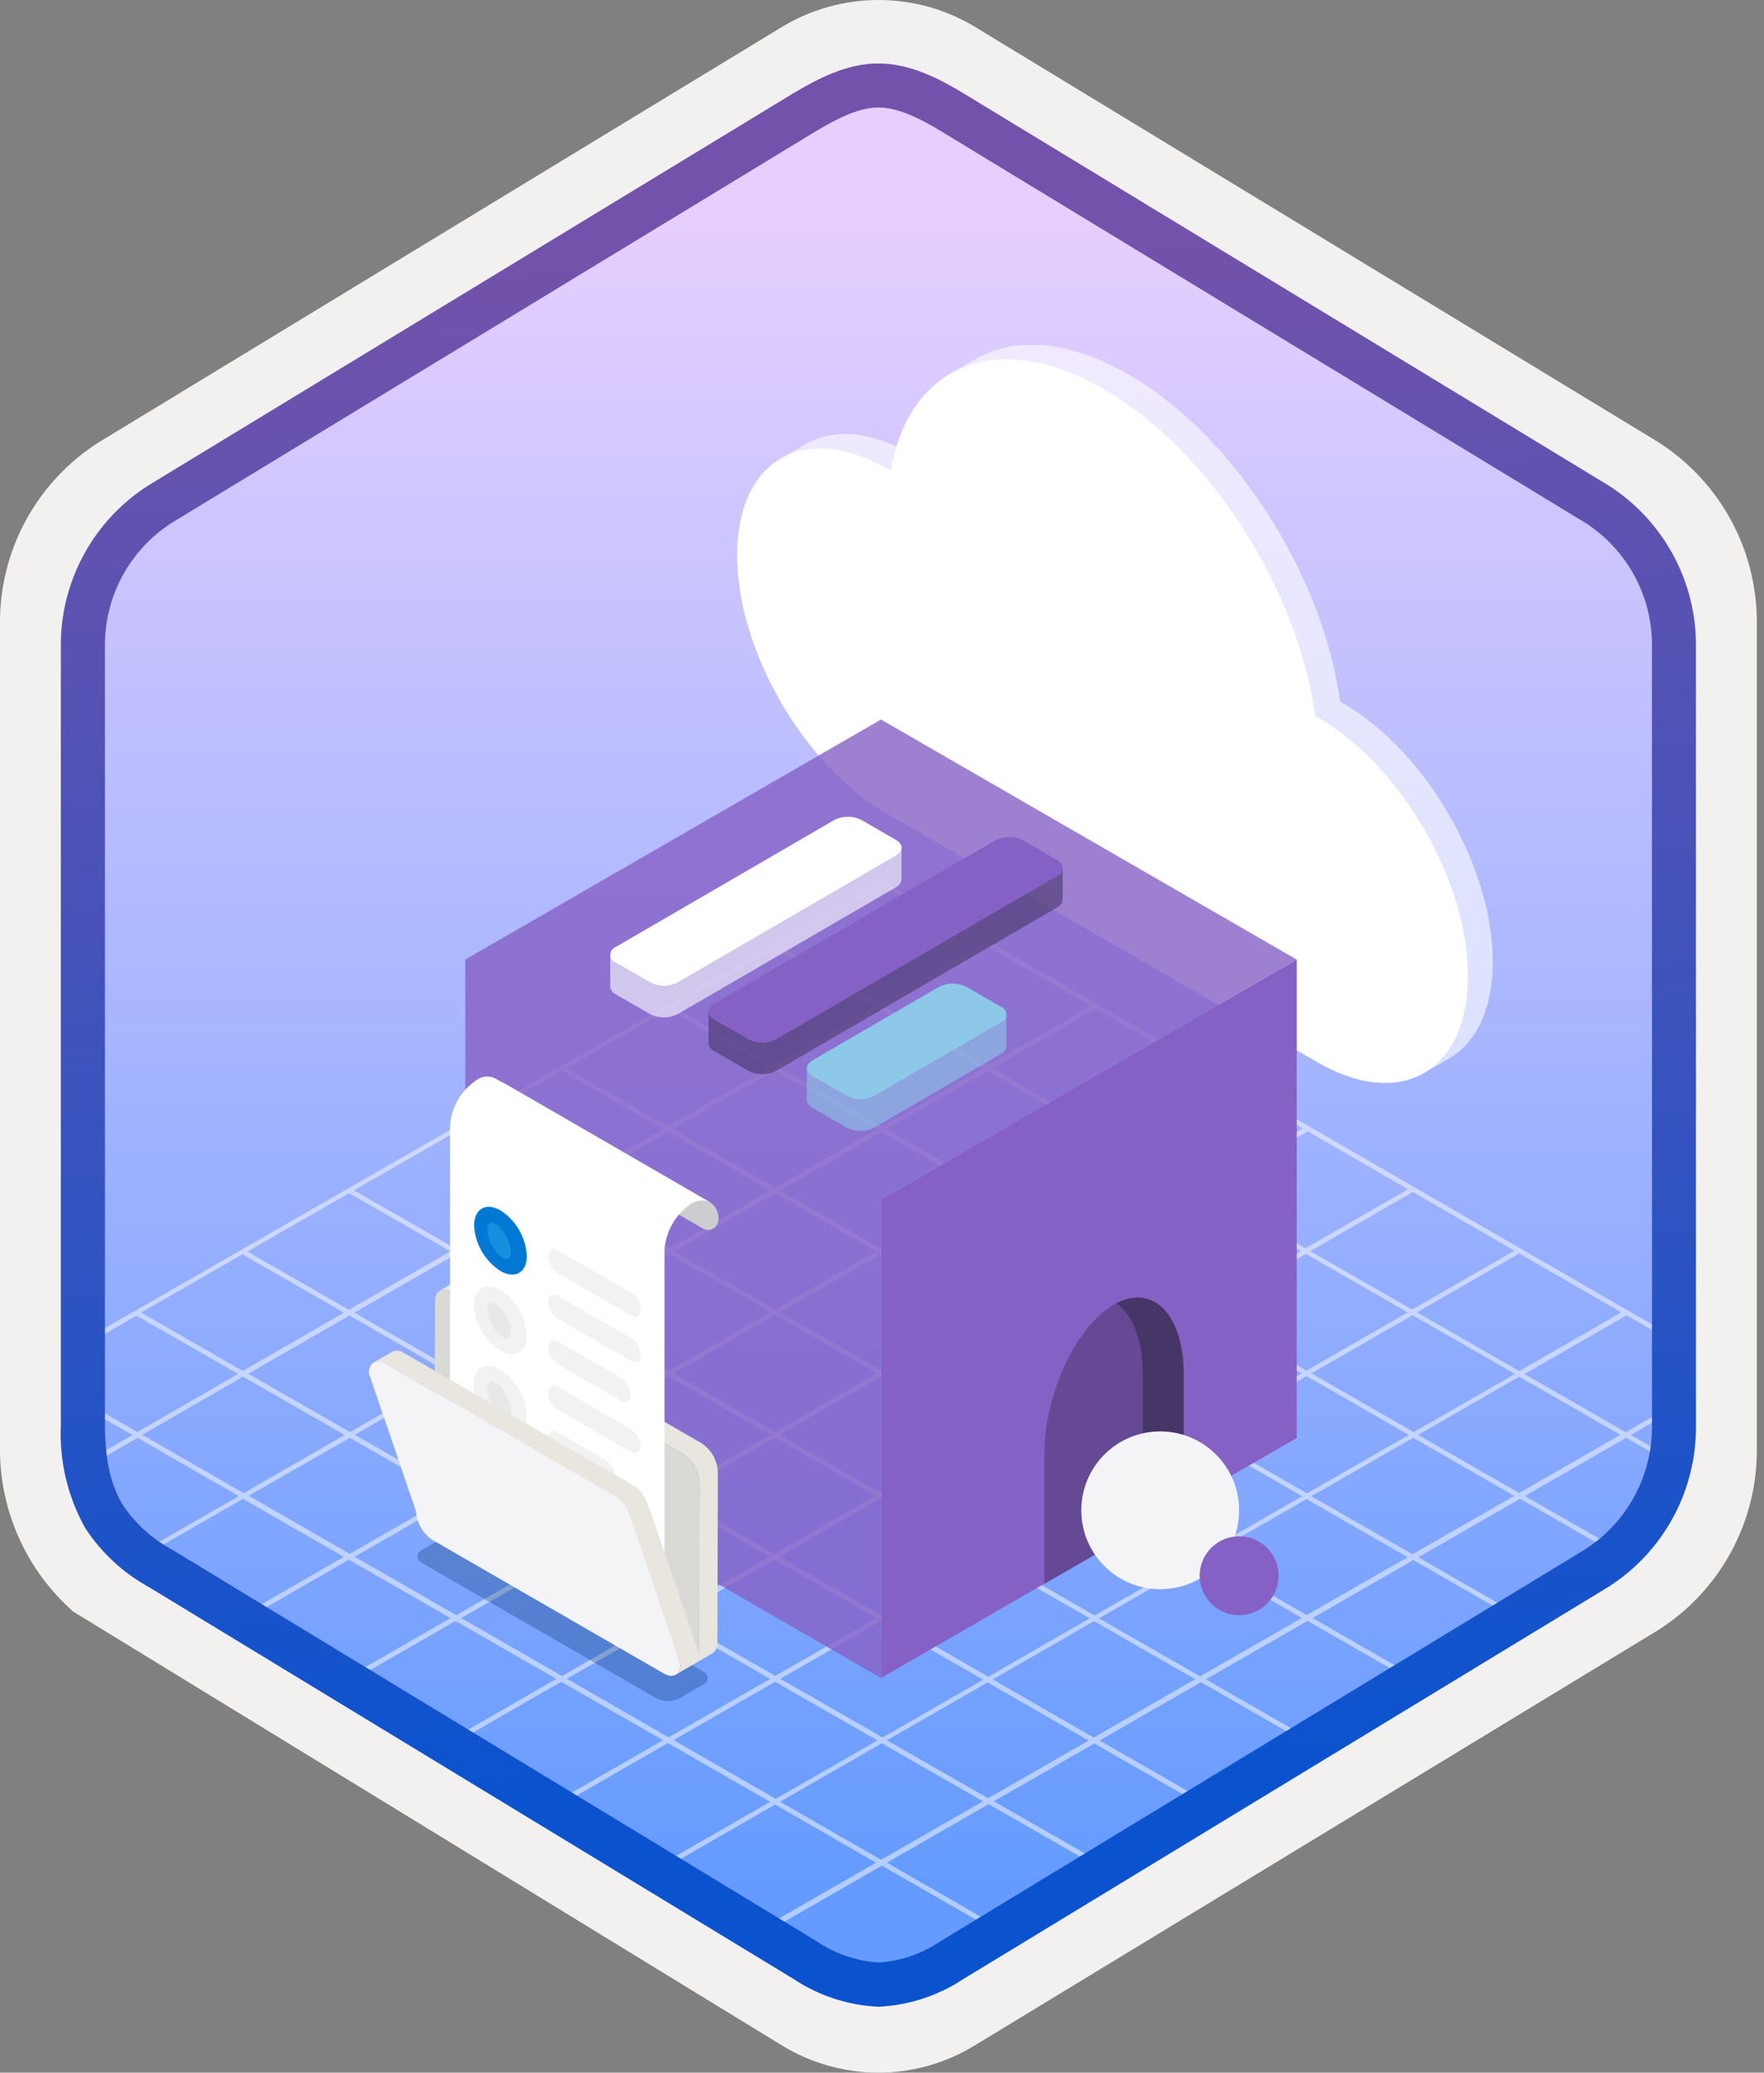 <svg width="160" height="188" viewBox="0 0 160 188" fill="none" xmlns="http://www.w3.org/2000/svg">
<rect x="0" y="0" width="160" height="188" fill="#808080" stroke="none"/>
<g clip-path="url(#clip0_1414_1856)">
<path d="M79.678 188.003C82.76 187.997 85.781 187.143 88.408 185.533L150.378 147.873C153.16 146.109 155.444 143.664 157.014 140.769C158.584 137.874 159.388 134.626 159.348 131.333V56.623C159.384 53.33 158.579 50.083 157.009 47.189C155.44 44.294 153.157 41.849 150.378 40.083L88.408 2.423C85.774 0.838 82.758 0 79.683 0C76.609 0 73.593 0.838 70.958 2.423L8.988 40.103C6.204 41.865 3.917 44.309 2.343 47.204C0.77 50.099 -0.038 53.348 -0.002 56.643V131.342C-0.02 134.125 0.555 136.88 1.684 139.423C2.813 141.967 4.472 144.24 6.548 146.092V146.122L70.958 185.553C73.587 187.15 76.603 187.997 79.678 188.003V188.003ZM80.328 6.953C82.278 6.953 84.758 8.163 86.468 9.213L147.228 46.403C150.978 48.683 153.098 55.283 153.098 60.033L152.468 131.332C152.468 136.082 149.268 140.352 145.518 142.632L85.118 179.012C81.688 181.102 78.898 181.102 75.458 179.012L14.248 142.542C10.498 140.262 7.478 136.062 7.478 131.332V57.693C7.51 55.327 8.119 53.005 9.252 50.928C10.385 48.851 12.007 47.081 13.978 45.773L74.558 9.213C76.258 8.173 78.378 6.953 80.328 6.953V6.953Z" fill="#F2F1F0"/>
<path fill-rule="evenodd" clip-rule="evenodd" d="M87.578 10.533C85.206 9.062 82.47 8.283 79.678 8.283C76.887 8.283 74.151 9.062 71.778 10.533L15.648 44.862C13.122 46.474 11.049 48.704 9.626 51.342C8.203 53.979 7.478 56.936 7.518 59.932V128.033C7.478 131.029 8.204 133.986 9.627 136.623C11.049 139.26 13.122 141.491 15.648 143.103L71.778 177.433C74.151 178.903 76.887 179.683 79.678 179.683C82.47 179.683 85.206 178.903 87.578 177.433L143.708 143.103C146.233 141.489 148.304 139.259 149.727 136.622C151.149 133.985 151.876 131.028 151.838 128.033V59.932C151.876 56.937 151.149 53.98 149.726 51.344C148.304 48.707 146.232 46.476 143.708 44.862L87.578 10.533Z" fill="url(#paint0_linear_1414_1856)"/>
<g opacity="0.5">
<path d="M12.374 119.335L21.604 124.625L12.454 129.885L7.854 127.245V127.775L12.014 130.164L8.334 132.284L8.474 132.715L12.474 130.424L21.664 135.705L12.544 140.944L10.894 139.995L11.104 140.625L79.614 180.225L80.044 179.934L70.714 174.554L79.984 169.225L89.184 174.505L89.594 174.225L80.444 168.955L89.674 163.645L99.034 169.015L99.264 168.605L90.144 163.385L99.264 158.145L108.504 163.455L108.834 163.095L99.734 157.865L108.934 152.585L118.124 157.865L118.664 157.655L109.374 152.324L118.604 147.025L127.744 152.275L128.284 152.064L119.054 146.765L128.194 141.505L137.344 146.765L137.874 146.554L128.644 141.255L137.874 135.944L146.964 141.174L147.494 140.965L138.314 135.694L147.494 130.414L152.184 133.105V132.615L147.914 130.155L152.454 127.544V127.015L147.454 129.905L138.284 124.635L147.544 119.304L152.724 122.304V121.794L109.424 96.794L90.164 85.674L89.974 85.604L80.584 80.184L80.154 79.904L8.374 121.125V121.664L12.374 119.335ZM12.904 130.145L22.044 124.875L31.264 130.164L22.094 135.434L12.904 130.145ZM70.734 130.145L79.964 124.845L89.104 130.085L79.874 135.395L70.734 130.145ZM79.434 135.655L70.224 140.944L61.084 135.694L70.294 130.405L79.434 135.655ZM80.434 124.585L89.584 119.324L98.714 124.574L89.564 129.835L80.434 124.585ZM79.984 124.324L70.754 119.025L79.914 113.765L89.144 119.064L79.984 124.324ZM79.544 124.585L70.314 129.885L61.084 124.585L70.314 119.284L79.544 124.585ZM69.864 130.145L60.654 135.434L51.424 130.135L60.634 124.845L69.864 130.145ZM60.194 135.705L51.044 140.965L41.804 135.664L50.964 130.395L60.194 135.705ZM60.644 135.955L69.784 141.205L60.644 146.465L51.484 141.215L60.644 135.955ZM70.224 141.465L79.454 146.765L70.324 152.015L61.084 146.725L70.224 141.465ZM70.694 141.194L79.894 135.905L89.124 141.205L79.924 146.505L70.694 141.194ZM80.344 135.655L89.564 130.345L98.794 135.645L89.574 140.955L80.344 135.655ZM90.014 130.085L99.164 124.824L108.394 130.135L99.244 135.395L90.014 130.085ZM99.604 124.574L108.834 119.265L118.064 124.574L108.834 129.875L99.604 124.574ZM99.164 124.314L90.034 119.064L99.264 113.765L108.384 119.015L99.164 124.314ZM89.584 118.814L80.354 113.505L89.584 108.205L98.814 113.505L89.584 118.814ZM79.914 113.255L70.754 107.985L79.984 102.684L89.144 107.944L79.914 113.255ZM79.464 113.505L70.314 118.775L61.144 113.505L70.304 108.245L79.464 113.505ZM69.864 119.025L60.634 124.324L51.474 119.064L60.704 113.765L69.864 119.025ZM60.194 124.585L50.974 129.885L41.814 124.615L51.024 119.324L60.194 124.585ZM50.524 130.145L41.354 135.405L32.184 130.145L41.374 124.845L50.524 130.145ZM40.894 135.674L31.724 140.944L22.564 135.674L31.724 130.414L40.894 135.674ZM41.344 135.924L50.584 141.225L41.394 146.505L32.164 141.205L41.344 135.924ZM51.024 141.485L60.174 146.735L50.974 152.025L41.834 146.765L51.024 141.485ZM60.624 146.985L69.854 152.284L60.644 157.585L51.424 152.275L60.624 146.985ZM70.304 152.544L79.584 157.865L70.364 163.164L61.094 157.835L70.304 152.544ZM70.774 152.275L79.904 147.025L89.174 152.355L80.054 157.595L70.774 152.275ZM80.364 146.755L89.574 141.465L98.844 146.794L89.644 152.085L80.364 146.755ZM90.014 141.205L99.244 135.905L108.514 141.235L99.284 146.534L90.014 141.205ZM99.684 135.645L108.834 130.385L118.104 135.715L108.964 140.975L99.684 135.645ZM109.284 130.135L118.504 124.824L127.784 130.155L118.554 135.455L109.284 130.135ZM118.954 124.574L128.124 119.294L137.404 124.625L128.224 129.895L118.954 124.574ZM118.504 124.314L109.284 119.015L118.454 113.735L127.684 119.044L118.504 124.314ZM108.834 118.755L99.704 113.505L108.874 108.235L118.004 113.485L108.834 118.755ZM99.264 113.255L90.034 107.944L99.204 102.684L108.434 107.985L99.264 113.255ZM89.584 107.694L80.424 102.424L89.594 97.164L98.754 102.424L89.584 107.694ZM79.984 102.174L70.714 96.844L79.864 91.574L89.144 96.904L79.984 102.174ZM79.534 102.424L70.304 107.735L61.054 102.414L70.274 97.104L79.534 102.424ZM69.864 107.985L60.704 113.255L51.464 107.944L60.614 102.674L69.864 107.985ZM60.254 113.505L51.024 118.804L41.794 113.505L51.014 108.194L60.254 113.505ZM50.584 119.064L41.364 124.365L32.144 119.064L41.354 113.765L50.584 119.064ZM40.914 124.625L31.744 129.895L22.524 124.605L31.694 119.324L40.914 124.625ZM12.914 141.194L22.034 135.955L31.194 141.215L22.054 146.475L12.914 141.194ZM22.494 146.735L31.644 141.475L40.864 146.775L31.694 152.044L22.494 146.735ZM32.144 152.304L41.314 147.034L50.464 152.284L41.264 157.574L32.144 152.304ZM41.714 157.835L50.904 152.544L60.134 157.845L50.914 163.145L41.714 157.835ZM51.364 163.405L60.584 158.105L69.854 163.434L60.614 168.745L51.364 163.405ZM70.194 174.284L61.054 169.005L70.304 163.684L79.464 168.955L70.194 174.284ZM79.914 168.694L70.754 163.424L79.984 158.125L89.154 163.385L79.914 168.694ZM89.624 163.115L80.444 157.855L89.574 152.605L98.734 157.875L89.624 163.115ZM99.204 157.605L90.044 152.335L99.234 147.044L108.404 152.314L99.204 157.605ZM108.854 152.054L99.684 146.794L108.914 141.485L118.074 146.755L108.854 152.054ZM118.524 146.495L109.354 141.235L118.504 135.975L127.674 141.245L118.524 146.495ZM128.114 140.985L118.954 135.715L128.174 130.414L137.344 135.684L128.114 140.985ZM146.964 130.145L137.794 135.424L128.624 130.155L137.794 124.875L146.964 130.145ZM147.054 119.044L137.794 124.365L128.524 119.034L137.804 113.694L147.054 119.044ZM137.364 113.444L128.074 118.784L118.844 113.485L128.154 108.125L137.364 113.444ZM127.714 107.875L118.404 113.225L109.274 107.985L118.614 102.615L127.714 107.875ZM118.164 102.355L108.824 107.725L99.594 102.424L108.964 97.044L118.164 102.355ZM108.514 96.784L99.154 102.164L89.984 96.904L99.374 91.514L108.514 96.784ZM98.934 91.254L89.544 96.644L80.264 91.324L89.664 85.904L98.934 91.254ZM80.124 80.394L89.224 85.644L79.814 91.064L70.674 85.814L80.124 80.394ZM70.234 86.074L79.374 91.324L70.224 96.594L61.074 91.334L70.234 86.074ZM60.624 91.584L69.774 96.844L60.554 102.155L51.394 96.894L60.624 91.584ZM50.944 97.144L60.114 102.414L50.964 107.684L41.784 102.414L50.944 97.144ZM41.344 102.664L50.514 107.944L41.304 113.245L32.104 107.965L41.344 102.664ZM31.664 108.225L40.854 113.505L31.644 118.804L22.444 113.525L31.664 108.225ZM21.994 113.775L31.194 119.064L22.024 124.355L12.794 119.054L21.994 113.775Z" fill="white"/>
</g>
<path fill-rule="evenodd" clip-rule="evenodd" d="M79.678 9.753C81.358 9.753 83.248 10.623 85.308 11.873L143.778 47.413C145.67 48.626 147.22 50.303 148.281 52.284C149.341 54.266 149.877 56.486 149.838 58.733V129.213C149.876 131.459 149.34 133.679 148.279 135.66C147.218 137.641 145.669 139.319 143.778 140.533L85.318 176.073C83.648 177.21 81.704 177.88 79.688 178.013C77.672 177.88 75.728 177.21 74.058 176.073L15.578 140.543C13.791 139.578 12.267 138.191 11.138 136.503C10.158 134.903 9.518 132.683 9.518 129.223V58.743C9.479 56.496 10.015 54.276 11.076 52.294C12.136 50.313 13.686 48.636 15.578 47.423L74.038 11.883C76.128 10.633 77.988 9.753 79.678 9.753ZM87.388 179.503L145.848 143.963C148.326 142.392 150.361 140.213 151.758 137.632C153.155 135.052 153.868 132.157 153.828 129.223V58.743C153.868 55.809 153.155 52.913 151.758 50.333C150.361 47.753 148.326 45.573 145.848 44.003L87.388 8.463C85.278 7.183 82.568 5.753 79.678 5.753C76.778 5.753 74.068 7.193 71.978 8.453H71.968L13.498 44.003C11.02 45.573 8.985 47.753 7.588 50.333C6.191 52.913 5.478 55.809 5.518 58.743V129.223C5.366 132.487 6.128 135.728 7.718 138.583C9.173 140.821 11.159 142.666 13.498 143.953L71.958 179.493C74.252 181.019 76.917 181.893 79.668 182.023C82.422 181.897 85.09 181.026 87.388 179.503V179.503Z" fill="url(#paint1_linear_1414_1856)"/>
<g opacity="0.6">
<path d="M73.062 40.284L70.824 41.584C73.297 40.147 76.722 40.349 80.501 42.531L80.795 42.7L83.032 41.4L82.739 41.23C78.96 39.049 75.535 38.847 73.062 40.284Z" fill="white"/>
<path d="M121.847 63.81L121.553 63.64C119.972 52.124 111.958 39.507 102.351 33.961C96.924 30.828 91.989 30.527 88.425 32.598L86.187 33.898C89.751 31.827 94.687 32.128 100.113 35.261C109.721 40.808 117.735 53.425 119.316 64.94L119.61 65.11C127.119 69.446 133.19 79.961 133.166 88.59C133.154 92.877 131.639 95.894 129.198 97.312L131.435 96.012C133.877 94.593 135.391 91.577 135.403 87.29C135.428 78.661 129.357 68.145 121.847 63.81Z" fill="white"/>
</g>
<path d="M100.113 35.261C109.72 40.808 117.734 53.425 119.316 64.94L119.61 65.11C127.119 69.446 133.19 79.961 133.166 88.59C133.141 97.219 127.031 100.701 119.521 96.366L80.412 73.786C72.903 69.451 66.832 58.935 66.856 50.306C66.881 41.677 72.992 38.195 80.501 42.531L80.795 42.7C82.436 33.045 90.506 29.714 100.113 35.261Z" fill="white"/>
<path d="M79.909 108.809V152.205L117.616 130.436V87.038L79.909 108.809Z" fill="#8661C5"/>
<path opacity="0.8" d="M79.909 65.265L42.202 87.038V130.436L79.909 152.205V108.808L117.616 87.038L79.909 65.265Z" fill="#8661C5"/>
<path d="M107.367 124.671C107.367 119.266 104.619 116.424 101.225 118.232C102.687 119.223 103.632 121.505 103.632 124.671V138.526L107.367 136.371V124.671Z" fill="#463668"/>
<path d="M101.225 118.232C101.165 118.264 101.106 118.286 101.046 118.321C97.569 120.328 94.724 126.471 94.724 131.971V143.669L103.632 138.526V124.671C103.632 121.505 102.687 119.223 101.225 118.232Z" fill="#654994"/>
<path d="M81.246 76.173C81.942 76.575 81.957 77.217 81.265 77.619L61.465 89.125C61.078 89.32 60.65 89.422 60.217 89.421C59.783 89.419 59.356 89.316 58.97 89.118L55.871 87.329C55.721 87.278 55.591 87.182 55.498 87.053C55.406 86.925 55.356 86.771 55.355 86.613C55.354 86.454 55.402 86.3 55.493 86.17C55.584 86.041 55.714 85.943 55.863 85.89L75.662 74.384C76.047 74.187 76.473 74.085 76.905 74.085C77.337 74.085 77.762 74.187 78.147 74.384L81.246 76.173Z" fill="white"/>
<path opacity="0.6" d="M55.355 86.605C55.368 86.76 55.423 86.91 55.514 87.037C55.605 87.165 55.728 87.265 55.871 87.329L58.97 89.118C59.356 89.316 59.783 89.419 60.217 89.421C60.651 89.422 61.078 89.32 61.465 89.125L81.265 77.619C81.405 77.556 81.527 77.457 81.616 77.332C81.706 77.207 81.761 77.06 81.776 76.907L81.768 79.774C81.753 79.927 81.698 80.074 81.608 80.199C81.519 80.324 81.397 80.423 81.257 80.486L61.457 91.992C61.07 92.187 60.642 92.289 60.209 92.287C59.775 92.286 59.348 92.183 58.962 91.985L55.863 90.196C55.72 90.132 55.597 90.031 55.506 89.904C55.416 89.777 55.361 89.627 55.347 89.472L55.355 86.605Z" fill="white"/>
<path d="M95.872 78.001C96.568 78.403 96.571 79.051 95.891 79.447L70.38 94.272C69.993 94.467 69.565 94.569 69.132 94.567C68.698 94.566 68.271 94.463 67.885 94.265L64.786 92.476C64.636 92.425 64.506 92.329 64.413 92.2C64.321 92.072 64.271 91.918 64.27 91.76C64.269 91.601 64.317 91.447 64.408 91.317C64.499 91.188 64.628 91.09 64.778 91.037L90.288 76.212C90.673 76.017 91.099 75.915 91.531 75.915C91.962 75.915 92.388 76.017 92.773 76.212L95.872 78.001Z" fill="#8661C5"/>
<path opacity="0.6" d="M64.27 91.752C64.283 91.907 64.338 92.057 64.429 92.184C64.52 92.311 64.643 92.412 64.786 92.476L67.885 94.265C68.271 94.463 68.698 94.566 69.132 94.567C69.565 94.569 69.993 94.467 70.38 94.272L95.891 79.446C96.031 79.383 96.151 79.284 96.24 79.159C96.329 79.034 96.384 78.887 96.397 78.734L96.389 81.601C96.376 81.754 96.321 81.901 96.232 82.026C96.143 82.151 96.023 82.25 95.883 82.314L70.372 97.139C69.985 97.334 69.557 97.436 69.123 97.434C68.69 97.433 68.263 97.33 67.876 97.132L64.778 95.343C64.635 95.279 64.512 95.179 64.421 95.051C64.33 94.924 64.275 94.774 64.262 94.618L64.27 91.752Z" fill="#463668"/>
<path d="M90.765 91.309C90.915 91.36 91.045 91.457 91.138 91.585C91.23 91.714 91.28 91.868 91.281 92.026C91.282 92.184 91.233 92.339 91.142 92.468C91.051 92.598 90.922 92.696 90.773 92.748L79.295 99.419C78.91 99.614 78.484 99.715 78.053 99.715C77.621 99.715 77.196 99.614 76.811 99.419L73.712 97.63C73.016 97.228 73.012 96.579 73.692 96.184L85.171 89.514C85.558 89.318 85.985 89.217 86.419 89.218C86.853 89.219 87.28 89.323 87.666 89.52L90.765 91.309Z" fill="#8DC8E8"/>
<path opacity="0.6" d="M73.186 96.896C73.2 97.054 73.257 97.205 73.349 97.334C73.442 97.463 73.567 97.565 73.712 97.63L76.811 99.419C77.196 99.614 77.621 99.715 78.053 99.715C78.484 99.715 78.91 99.614 79.295 99.419L90.773 92.748C90.913 92.685 91.034 92.585 91.124 92.46C91.213 92.334 91.267 92.187 91.281 92.034L91.273 94.901C91.259 95.054 91.205 95.201 91.115 95.327C91.026 95.452 90.905 95.552 90.765 95.615L79.287 102.286C78.902 102.481 78.476 102.582 78.045 102.582C77.613 102.582 77.188 102.481 76.802 102.286L73.704 100.497C73.558 100.432 73.433 100.33 73.341 100.201C73.248 100.072 73.192 99.921 73.178 99.763L73.186 96.896Z" fill="#8DC8E8"/>
<path d="M105.235 144.15C109.188 144.15 112.393 140.945 112.393 136.992C112.393 133.039 109.188 129.835 105.235 129.835C101.282 129.835 98.078 133.039 98.078 136.992C98.078 140.945 101.282 144.15 105.235 144.15Z" fill="#F4F3F5"/>
<path d="M112.393 146.506C114.369 146.506 115.972 144.904 115.972 142.928C115.972 140.951 114.369 139.349 112.393 139.349C110.416 139.349 108.814 140.951 108.814 142.928C108.814 144.904 110.416 146.506 112.393 146.506Z" fill="#8661C5"/>
<path d="M63.617 130.9L53.077 124.814C52.581 124.503 52.181 124.057 51.926 123.529L50.95 121.622C50.695 121.094 50.296 120.649 49.799 120.337L42.636 116.201C42.483 116.09 42.304 116.022 42.116 116.004C41.928 115.986 41.739 116.018 41.568 116.098L39.893 117.072C40.064 116.992 40.253 116.96 40.441 116.978C40.628 116.996 40.808 117.064 40.961 117.175L48.124 121.31C48.62 121.622 49.019 122.067 49.275 122.595L50.25 124.503C50.506 125.031 50.905 125.476 51.402 125.788L61.942 131.873C62.378 132.157 62.74 132.54 63.001 132.991C63.261 133.442 63.411 133.947 63.439 134.467L63.395 149.97C63.414 150.155 63.383 150.341 63.306 150.51C63.228 150.679 63.108 150.824 62.956 150.932L64.631 149.958C64.783 149.851 64.904 149.705 64.981 149.536C65.058 149.367 65.089 149.181 65.07 148.996L65.114 133.493C65.086 132.974 64.936 132.468 64.676 132.017C64.416 131.567 64.053 131.184 63.617 130.9V130.9Z" fill="#E8E6DF"/>
<path d="M48.124 121.31C48.62 121.622 49.019 122.067 49.275 122.595L50.25 124.503C50.506 125.031 50.905 125.476 51.402 125.788L61.942 131.873C62.377 132.157 62.74 132.54 63.001 132.991C63.261 133.442 63.411 133.947 63.439 134.467L63.395 149.97C63.392 150.92 62.715 151.306 61.888 150.829L40.9 138.711C40.464 138.427 40.101 138.044 39.841 137.593C39.58 137.142 39.43 136.637 39.402 136.117L39.453 118.034C39.456 117.083 40.133 116.697 40.961 117.175L48.124 121.31Z" fill="#D9D9D6"/>
<g opacity="0.3">
<path d="M63.748 151.598C64.329 151.933 64.338 152.475 63.761 152.81L61.63 154.049C61.306 154.214 60.947 154.299 60.583 154.299C60.219 154.298 59.86 154.211 59.536 154.045L38.301 141.785C37.72 141.45 37.71 140.908 38.288 140.572L40.419 139.334C40.743 139.169 41.102 139.083 41.466 139.084C41.83 139.085 42.189 139.172 42.513 139.337L63.748 151.598Z" fill="#003067"/>
</g>
<path d="M64.297 108.981C64.297 108.981 49.151 100.214 45.667 98.195V100.974L63.753 111.431C63.896 111.514 64.059 111.558 64.225 111.558C64.391 111.558 64.554 111.515 64.697 111.432C64.841 111.349 64.96 111.23 65.043 111.086C65.126 110.943 65.169 110.78 65.169 110.614V110.614C65.191 110.287 65.121 109.961 64.967 109.673C64.812 109.384 64.58 109.145 64.297 108.981V108.981Z" fill="#CDCDD0"/>
<path d="M44.908 97.81C44.639 97.679 44.339 97.626 44.041 97.654C43.743 97.683 43.459 97.794 43.22 97.974C42.519 98.435 41.936 99.056 41.519 99.785C41.102 100.514 40.862 101.331 40.82 102.17V117.973L40.816 117.97V131.644C40.755 132.37 40.499 133.066 40.077 133.66C39.655 134.254 39.082 134.725 38.416 135.022C38.175 135.151 37.907 135.223 37.633 135.232C37.36 135.242 37.088 135.188 36.838 135.076C36.838 135.076 55.74 146.026 56.181 146.244C56.442 146.38 56.732 146.45 57.026 146.45C57.32 146.45 57.61 146.38 57.871 146.244C58.537 145.947 59.11 145.476 59.532 144.882C59.954 144.288 60.21 143.592 60.272 142.866V113.392C60.326 112.556 60.571 111.744 60.987 111.017C61.403 110.289 61.979 109.667 62.672 109.196C62.903 109.047 63.164 108.95 63.437 108.912C63.709 108.875 63.987 108.897 64.25 108.978C64.25 108.978 45.348 98.028 44.908 97.81Z" fill="white"/>
<path d="M45.381 117.003C46.076 117.455 46.654 118.065 47.069 118.783C47.483 119.5 47.722 120.306 47.766 121.134C47.762 122.65 46.686 123.257 45.366 122.495C44.671 122.045 44.093 121.436 43.679 120.719C43.264 120.003 43.025 119.198 42.981 118.371C42.986 116.854 44.061 116.241 45.381 117.003Z" fill="#F2F2F2"/>
<path d="M47.048 129.878C47.98 129.336 47.978 127.591 47.042 125.981C46.106 124.371 44.592 123.505 43.659 124.047C42.726 124.589 42.728 126.334 43.664 127.944C44.6 129.554 46.115 130.42 47.048 129.878Z" fill="#F2F2F2"/>
<path d="M45.402 109.793C46.097 110.244 46.676 110.854 47.09 111.572C47.505 112.29 47.743 113.096 47.786 113.923C47.782 115.44 46.706 116.047 45.386 115.285C44.692 114.834 44.114 114.226 43.699 113.509C43.285 112.792 43.046 111.988 43.002 111.161C43.006 109.638 44.082 109.031 45.402 109.793Z" fill="#0078D4"/>
<path d="M56.312 124.976C56.573 125.145 56.79 125.374 56.945 125.643C57.101 125.912 57.19 126.214 57.207 126.525C57.205 127.094 56.802 127.323 56.307 127.038L50.599 123.742C50.339 123.573 50.123 123.345 49.969 123.076C49.814 122.808 49.725 122.506 49.71 122.197C49.712 121.628 50.11 121.395 50.605 121.681L56.312 124.976Z" fill="#F2F2F2"/>
<path d="M57.221 121.37C57.482 121.54 57.699 121.769 57.854 122.038C58.009 122.307 58.099 122.609 58.115 122.919C58.114 123.488 57.71 123.718 57.215 123.432L50.611 119.619C50.351 119.45 50.135 119.222 49.98 118.953C49.826 118.684 49.737 118.383 49.722 118.073C49.723 117.504 50.121 117.271 50.617 117.557L57.221 121.37Z" fill="#F2F2F2"/>
<path d="M57.233 117.253C57.493 117.422 57.71 117.651 57.866 117.92C58.021 118.189 58.111 118.491 58.127 118.802C58.126 119.37 57.722 119.6 57.227 119.315L50.622 115.501C50.363 115.332 50.147 115.104 49.992 114.835C49.837 114.567 49.749 114.265 49.733 113.955C49.735 113.387 50.133 113.154 50.628 113.44L57.233 117.253Z" fill="#F2F2F2"/>
<path d="M57.198 129.612C57.459 129.781 57.675 130.01 57.831 130.279C57.986 130.548 58.076 130.85 58.092 131.16C58.09 131.729 57.687 131.959 57.192 131.673L50.587 127.86C50.328 127.691 50.111 127.463 49.957 127.194C49.802 126.925 49.714 126.624 49.698 126.314C49.7 125.745 50.098 125.512 50.593 125.798L57.198 129.612Z" fill="#F2F2F2"/>
<path d="M54.943 132.44C55.204 132.61 55.421 132.838 55.576 133.107C55.731 133.376 55.821 133.679 55.838 133.989C55.836 134.558 55.432 134.788 54.938 134.502L50.576 131.983C50.316 131.814 50.1 131.586 49.945 131.317C49.791 131.049 49.702 130.747 49.687 130.438C49.688 129.869 50.087 129.636 50.581 129.922L54.943 132.44Z" fill="#F2F2F2"/>
<path d="M46.101 114.146C46.481 113.949 46.417 113.07 45.958 112.183C45.498 111.296 44.818 110.736 44.438 110.933C44.057 111.129 44.122 112.008 44.581 112.896C45.041 113.783 45.721 114.343 46.101 114.146Z" fill="#1490DF"/>
<path d="M46.101 121.357C46.481 121.16 46.417 120.281 45.958 119.394C45.498 118.506 44.818 117.946 44.438 118.143C44.057 118.34 44.122 119.219 44.581 120.106C45.041 120.994 45.721 121.553 46.101 121.357Z" fill="#E8E8E8"/>
<path d="M46.101 128.569C46.481 128.372 46.417 127.494 45.958 126.606C45.498 125.719 44.818 125.159 44.438 125.356C44.057 125.553 44.122 126.432 44.581 127.319C45.041 128.206 45.721 128.766 46.101 128.569Z" fill="#E8E8E8"/>
<path d="M55.942 135.807C56.378 136.091 56.741 136.474 57.001 136.925C57.261 137.376 57.412 137.881 57.44 138.401L61.725 150.943C61.722 151.893 61.045 152.279 60.218 151.802L39.229 139.684C38.795 139.399 38.434 139.017 38.175 138.567C37.916 138.117 37.767 137.613 37.739 137.094L33.454 124.553C33.457 123.602 34.134 123.216 34.954 123.689L55.942 135.807Z" fill="#F4F3F5"/>
<path d="M57.617 134.833L36.629 122.716C36.477 122.606 36.299 122.539 36.113 122.521C35.927 122.504 35.739 122.536 35.569 122.616L33.894 123.589C34.064 123.51 34.251 123.477 34.438 123.495C34.624 123.513 34.802 123.58 34.954 123.689L55.942 135.807C56.769 136.285 57.07 137.417 57.44 138.401L61.725 150.943C61.743 151.127 61.712 151.314 61.635 151.483C61.558 151.652 61.437 151.797 61.286 151.905L62.961 150.931C63.113 150.824 63.233 150.678 63.31 150.509C63.388 150.34 63.419 150.154 63.4 149.969L59.115 137.427C58.731 136.438 58.445 135.311 57.617 134.833Z" fill="#E8E6DF"/>
</g>
<defs>
<linearGradient id="paint0_linear_1414_1856" x1="79.678" y1="170.568" x2="79.678" y2="19.761" gradientUnits="userSpaceOnUse">
<stop stop-color="#659BFF"/>
<stop offset="1" stop-color="#E6CFFF"/>
</linearGradient>
<linearGradient id="paint1_linear_1414_1856" x1="82.261" y1="160.581" x2="76.909" y2="23.085" gradientUnits="userSpaceOnUse">
<stop stop-color="#0B53CE"/>
<stop offset="1" stop-color="#7252AA"/>
</linearGradient>
<clipPath id="clip0_1414_1856">
<rect width="159.356" height="188" fill="white"/>
</clipPath>
</defs>
</svg>
